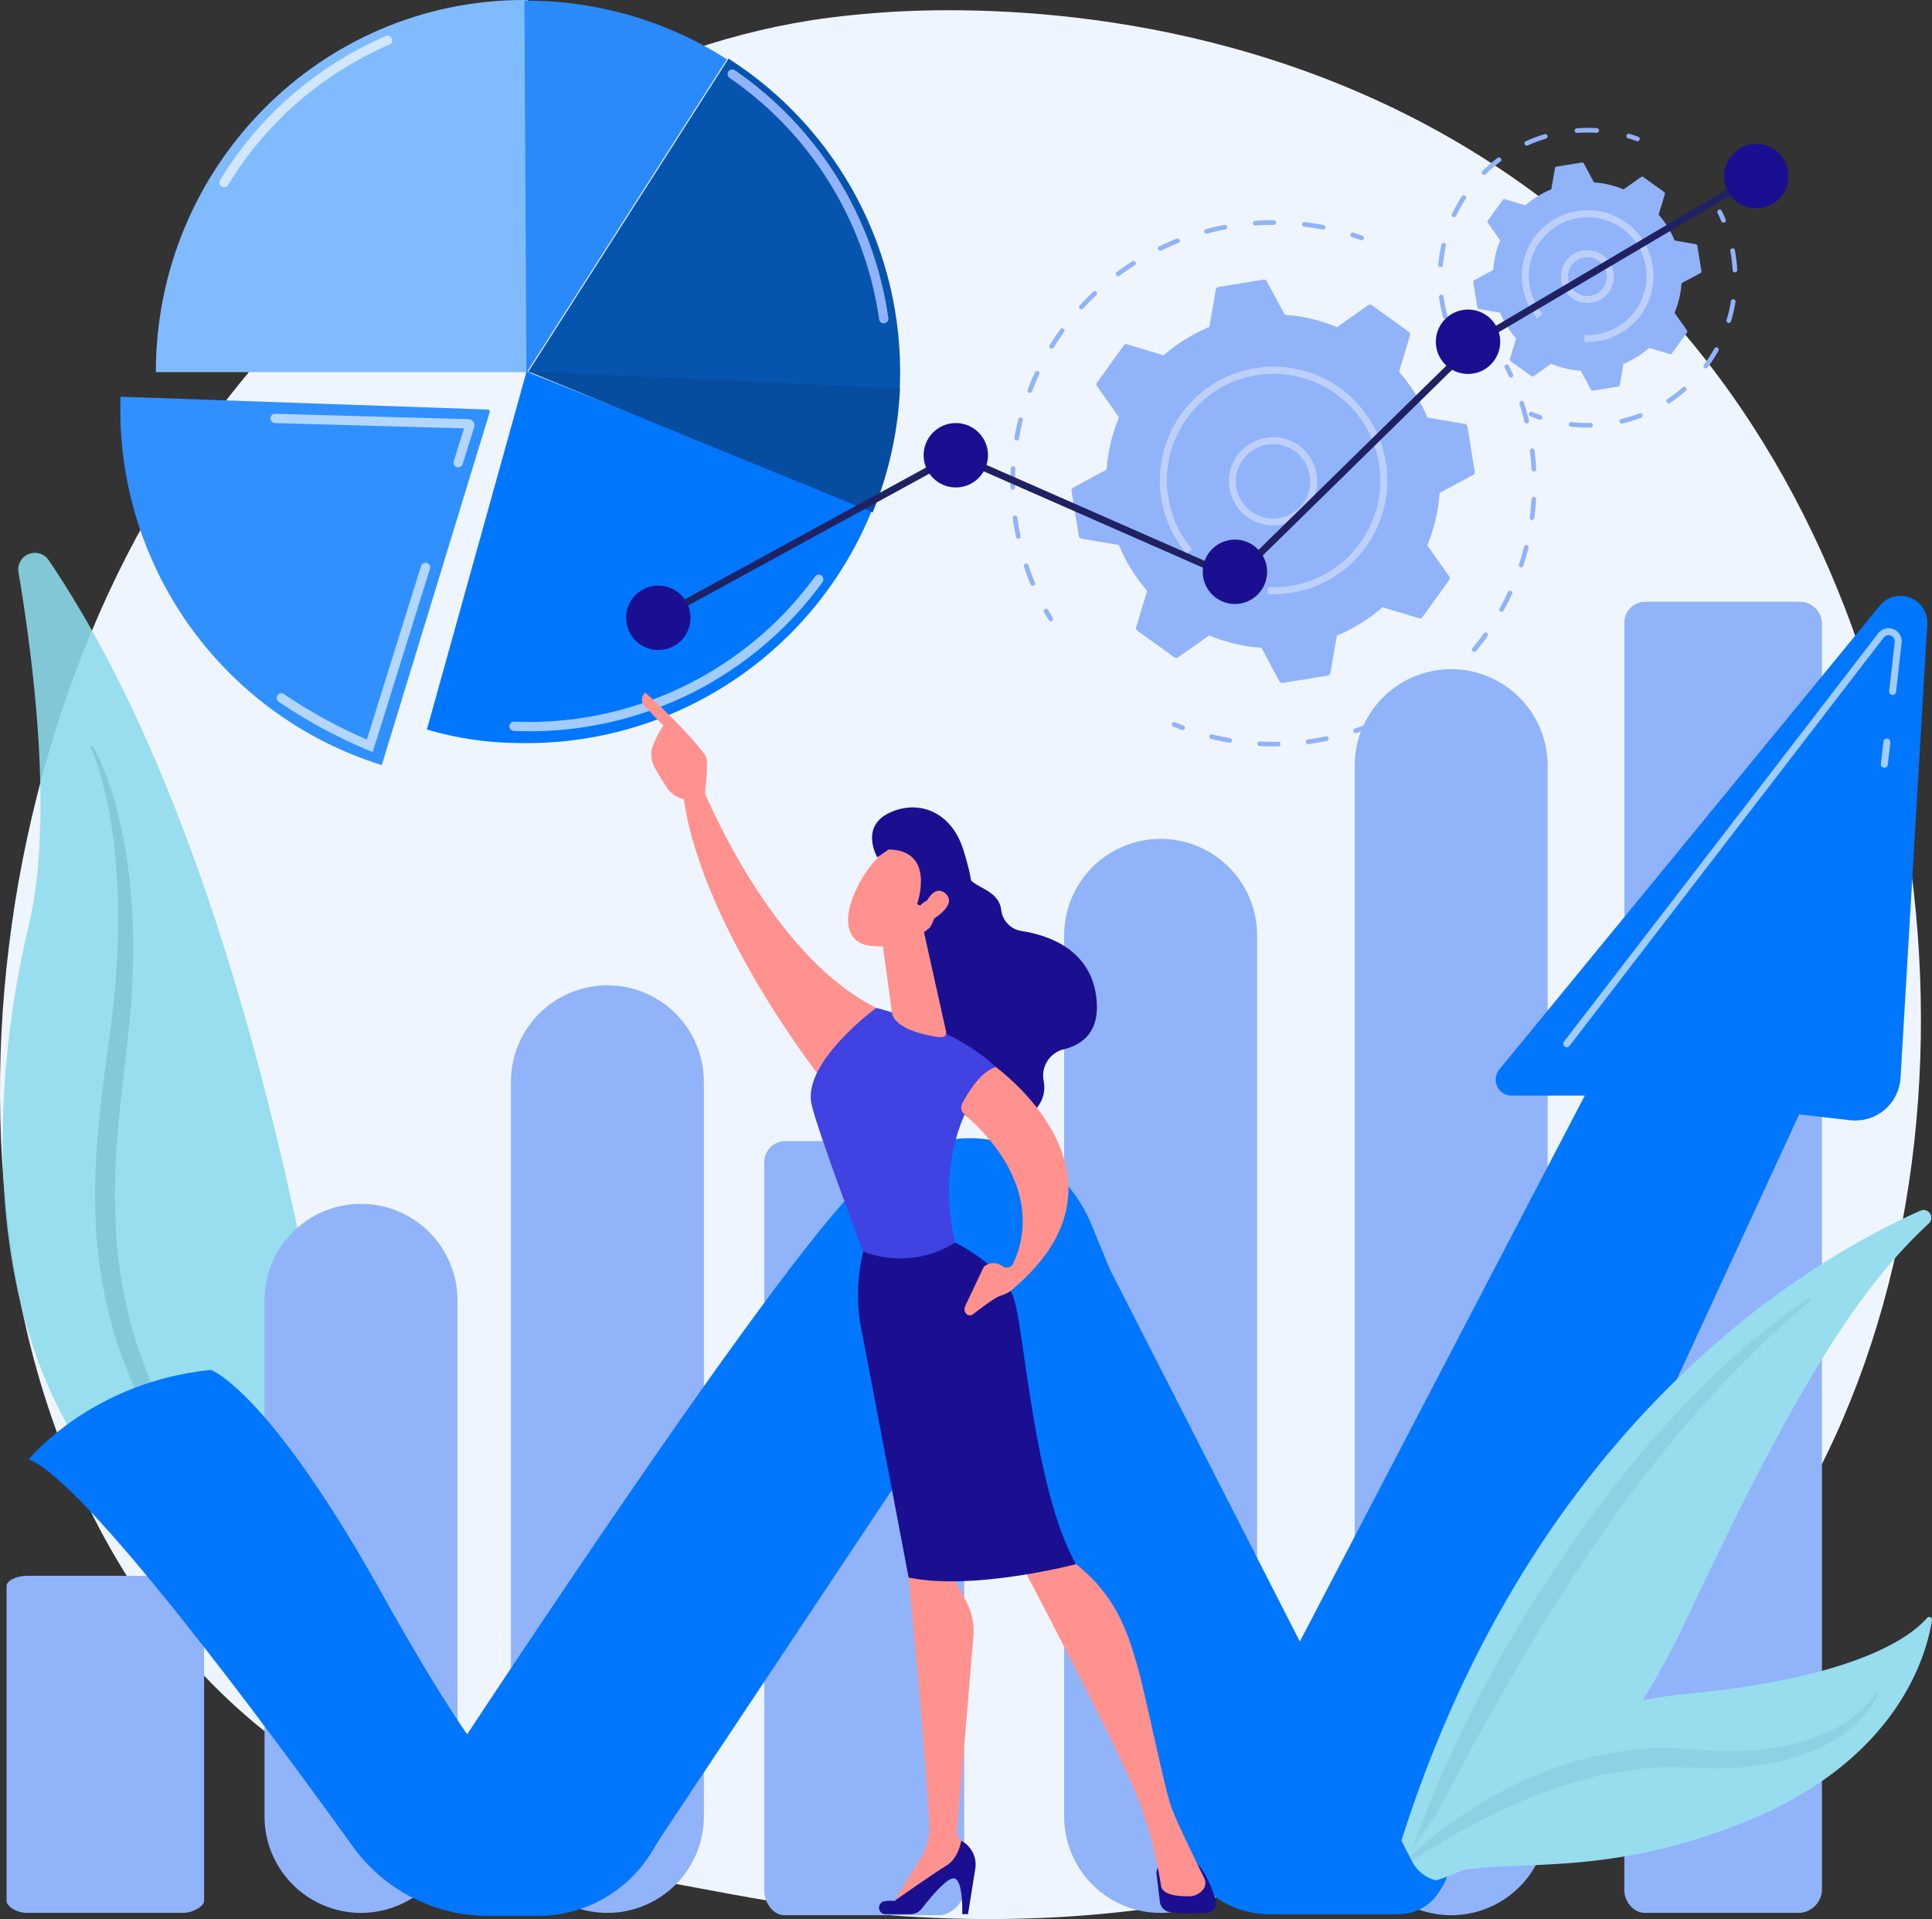 <svg id="Group_843" data-name="Group 843" xmlns="http://www.w3.org/2000/svg" xmlns:xlink="http://www.w3.org/1999/xlink" width="366.367" height="363.885" viewBox="0 0 366.367 363.885">
  <rect x="0" y="0" width="366.367" height="363.885" fill="#333333" stroke="none"/>
  <defs>
    <linearGradient id="linear-gradient" x1="-0.757" y1="3.438" x2="-0.756" y2="3.438" gradientUnits="objectBoundingBox">
      <stop offset="0" stop-color="#0176ff"/>
      <stop offset="1" stop-color="#fe7062"/>
    </linearGradient>
    <clipPath id="clip-path">
      <rect id="Rectangle_525" data-name="Rectangle 525" width="366.367" height="363.885" fill="none"/>
    </clipPath>
    <clipPath id="clip-path-2">
      <path id="Path_522" data-name="Path 522" d="M161.514,15.587c-1.16.123-2.484.255-4.259.487C84.682,25.561,39.263,92.886,33.869,101.127c-45.488,69.5-48.384,181.7,11.146,235.478,26.2,23.669,56.69,28.412,92.812,35.135,22.389,4.167,94.8,16.359,158.154-25.941a139.278,139.278,0,0,0,24.461-19.856c56.351-58.084,56.211-164.071,11.9-232.5a169.223,169.223,0,0,0-33.306-37.79c-42.4-35.523-91.969-40.99-118.994-40.989a175.123,175.123,0,0,0-18.53.925" transform="translate(0 -14.662)" fill="none"/>
    </clipPath>
    <linearGradient id="linear-gradient-2" x1="0.165" y1="0.824" x2="0.165" y2="0.824" gradientUnits="objectBoundingBox">
      <stop offset="0" stop-color="#f5fbff"/>
      <stop offset="1" stop-color="#e9effd"/>
    </linearGradient>
    <clipPath id="clip-path-4">
      <rect id="Rectangle_478" data-name="Rectangle 478" width="68.125" height="204.645" fill="#8ddbec"/>
    </clipPath>
    <clipPath id="clip-path-5">
      <rect id="Rectangle_477" data-name="Rectangle 477" width="46.424" height="164.624" fill="#8ddbec"/>
    </clipPath>
    <clipPath id="clip-path-6">
      <path id="Path_543" data-name="Path 543" d="M292.971,0c-38.553,0-69.807,31.6-69.807,70.572h70.571V0C293.481,0,293.226,0,292.971,0Z" transform="translate(-223.164)" fill="none"/>
    </clipPath>
    <clipPath id="clip-path-8">
      <path id="Path_545" data-name="Path 545" d="M756.061,143.37l70.5,3.164c.02-.442.037-.885.048-1.33A70.532,70.532,0,0,0,794.09,83.91Z" transform="translate(-756.061 -83.91)" fill="none"/>
    </clipPath>
    <clipPath id="clip-path-9">
      <path id="Path_546" data-name="Path 546" d="M221.838,637.907l20.469-66.938a.375.375,0,0,0-.345-.484l-69.667-2.424a70.6,70.6,0,0,0,49.544,69.847" transform="translate(-172.25 -568.06)" fill="none"/>
    </clipPath>
    <clipPath id="clip-path-10">
      <path id="Path_547" data-name="Path 547" d="M611.286,599.936a62.552,62.552,0,0,0,17.553,2.557,70.594,70.594,0,0,0,66.925-44.361l-65.581-26.071Z" transform="translate(-611.286 -532.061)" fill="url(#linear-gradient)"/>
    </clipPath>
    <linearGradient id="linear-gradient-3" x1="-0.757" y1="3.438" x2="-0.756" y2="3.438" gradientUnits="objectBoundingBox">
      <stop offset="0" stop-color="#0176ff"/>
      <stop offset="1" stop-color="#0176ff"/>
    </linearGradient>
    <clipPath id="clip-path-12">
      <rect id="Rectangle_485" data-name="Rectangle 485" width="59.54" height="29.682" fill="none"/>
    </clipPath>
    <clipPath id="clip-path-13">
      <rect id="Rectangle_486" data-name="Rectangle 486" width="32.76" height="28.707" fill="none"/>
    </clipPath>
    <clipPath id="clip-path-14">
      <rect id="Rectangle_487" data-name="Rectangle 487" width="29.087" height="35.869" fill="none"/>
    </clipPath>
    <clipPath id="clip-path-15">
      <rect id="Rectangle_488" data-name="Rectangle 488" width="38.688" height="10.151" fill="none"/>
    </clipPath>
    <clipPath id="clip-path-16">
      <path id="Path_557" data-name="Path 557" d="M1095.17,279.313l-45.4,44.528-52.815-23.216-56.7,30.982.634,1.161,56.132-30.67,52.63,23.134.41.18,45.919-45.041L1149.13,249l-.672-1.139Z" transform="translate(-940.257 -247.864)" fill="none"/>
    </clipPath>
    <linearGradient id="linear-gradient-4" x1="-0.597" y1="1.896" x2="-0.597" y2="1.896" gradientUnits="objectBoundingBox">
      <stop offset="0" stop-color="#2b3582"/>
      <stop offset="1" stop-color="#150e42"/>
    </linearGradient>
    <clipPath id="clip-path-17">
      <path id="Path_558" data-name="Path 558" d="M896.534,844.593a6.107,6.107,0,1,0,6.107-6.107,6.107,6.107,0,0,0-6.107,6.107" transform="translate(-896.534 -838.486)" fill="none"/>
    </clipPath>
    <linearGradient id="linear-gradient-5" x1="-6.728" y1="14.785" x2="-6.72" y2="14.785" gradientUnits="objectBoundingBox">
      <stop offset="0" stop-color="#09005d"/>
      <stop offset="1" stop-color="#1a0f91"/>
    </linearGradient>
    <clipPath id="clip-path-18">
      <path id="Path_559" data-name="Path 559" d="M1322.55,611.821a6.107,6.107,0,1,0,6.107-6.107,6.107,6.107,0,0,0-6.107,6.107" transform="translate(-1322.55 -605.714)" fill="none"/>
    </clipPath>
    <linearGradient id="linear-gradient-6" x1="-9.994" y1="16.57" x2="-9.986" y2="16.57" xlink:href="#linear-gradient-5"/>
    <clipPath id="clip-path-19">
      <path id="Path_560" data-name="Path 560" d="M1722.215,778.714a6.107,6.107,0,1,0,6.107-6.107,6.107,6.107,0,0,0-6.107,6.107" transform="translate(-1722.215 -772.607)" fill="none"/>
    </clipPath>
    <linearGradient id="linear-gradient-7" x1="-13.058" y1="15.29" x2="-13.05" y2="15.29" xlink:href="#linear-gradient-5"/>
    <clipPath id="clip-path-20">
      <path id="Path_561" data-name="Path 561" d="M2056,449.32a6.107,6.107,0,1,0,6.107-6.107A6.107,6.107,0,0,0,2056,449.32" transform="translate(-2056 -443.213)" fill="none"/>
    </clipPath>
    <linearGradient id="linear-gradient-8" x1="-15.617" y1="17.816" x2="-15.61" y2="17.816" xlink:href="#linear-gradient-5"/>
    <clipPath id="clip-path-21">
      <path id="Path_562" data-name="Path 562" d="M2468.841,212.156a6.107,6.107,0,1,0,6.107-6.107,6.107,6.107,0,0,0-6.107,6.107" transform="translate(-2468.841 -206.049)" fill="none"/>
    </clipPath>
    <linearGradient id="linear-gradient-9" x1="-18.783" y1="19.634" x2="-18.775" y2="19.634" xlink:href="#linear-gradient-5"/>
    <clipPath id="clip-path-22">
      <path id="Path_563" data-name="Path 563" d="M1881.785,855.058l-72.146,87.932a3.029,3.029,0,0,0,2.342,4.95h13.869l-67.692,129.684,8.195,25.536h23.278a10.694,10.694,0,0,0,9.709-6.211L1866.5,951.5l9.669,1.107a8.592,8.592,0,0,0,9.554-8.03l5.071-85.987a5.078,5.078,0,0,0-5.132-5.4,4.952,4.952,0,0,0-3.881,1.874" transform="translate(-1758.157 -853.184)" fill="#0176ff"/>
    </clipPath>
    <clipPath id="clip-path-24">
      <rect id="Rectangle_501" data-name="Rectangle 501" width="64.176" height="79.455" fill="none"/>
    </clipPath>
    <clipPath id="clip-path-25">
      <rect id="Rectangle_502" data-name="Rectangle 502" width="76.522" height="107.762" fill="#81c8d9"/>
    </clipPath>
    <clipPath id="clip-path-26">
      <rect id="Rectangle_503" data-name="Rectangle 503" width="90.109" height="32.883" fill="#81c8d9"/>
    </clipPath>
    <clipPath id="clip-path-27">
      <path id="Path_569" data-name="Path 569" d="M1335.542,1741.131l47.789,106.158a17.526,17.526,0,0,0,15.981,10.331h24.637a9,9,0,0,0,7.866-4.632l.876-1.58a7.044,7.044,0,0,1-6.274-3.842l-63.674-124.759Z" transform="translate(-1335.542 -1722.808)" fill="#0176ff"/>
    </clipPath>
    <clipPath id="clip-path-28">
      <path id="Path_570" data-name="Path 570" d="M700.27,1637.651c-16.836,15.151-82.157,115.309-82.157,115.309l8.046,23.179h9.887a30.353,30.353,0,0,0,25.268-13.535l70.264-105.566a10.451,10.451,0,0,1,15.177-2.411l-3.478-8.427a27.587,27.587,0,0,0-9.709-12.234,22.987,22.987,0,0,0-13.307-4.271c-11.161,0-19.991,7.957-19.991,7.957" transform="translate(-618.113 -1629.693)" fill="#0176ff"/>
    </clipPath>
    <clipPath id="clip-path-29">
      <path id="Path_571" data-name="Path 571" d="M41.043,1978.471c10.311,3.622,44.652,50,61.437,73.333a31.781,31.781,0,0,0,25.8,13.222h9.29a25.332,25.332,0,0,0,21.7-12.263l1.391-2.309c-16.8,9.625-31.113-8-52.678-46.64S75.6,1961.482,75.6,1961.482c-22.792,2.287-34.553,16.989-34.553,16.989" transform="translate(-41.043 -1961.482)" fill="#0176ff"/>
    </clipPath>
    <clipPath id="clip-path-31">
      <rect id="Rectangle_508" data-name="Rectangle 508" width="1.797" height="5.521" fill="none"/>
    </clipPath>
    <clipPath id="clip-path-32">
      <path id="Path_573" data-name="Path 573" d="M1293.2,1227.853l2.037,30.9s9.943,17.7,19.9,12.446c4.443-2.344,5.209-5.309,4.7-7.874a5.108,5.108,0,0,1,3.873-5.9c3.606-.885,7.042-3.44,6.084-10.18-1.254-8.83-9.092-11.471-14.177-12.25a4.556,4.556,0,0,1-3.813-4c-.492-3.971-5.472-4.231-6.136-6.25-.828-2.516-5.331-4.707-5.331-4.707Z" transform="translate(-1293.201 -1220.038)" fill="none"/>
    </clipPath>
    <linearGradient id="linear-gradient-10" x1="-2.907" y1="3.126" x2="-2.905" y2="3.126" xlink:href="#linear-gradient-5"/>
    <clipPath id="clip-path-33">
      <path id="Path_574" data-name="Path 574" d="M977.2,1101.083c2.377,24.452,25.7,54.3,25.7,54.3,3.792-.719,11.057-12.573,11.057-12.573-21.829-10.915-34.64-45.84-34.64-45.84Z" transform="translate(-977.199 -1096.968)" fill="none"/>
    </clipPath>
    <linearGradient id="linear-gradient-11" x1="-2.086" y1="3.275" x2="-2.084" y2="3.275" gradientUnits="objectBoundingBox">
      <stop offset="0" stop-color="#febbba"/>
      <stop offset="1" stop-color="#ff928e"/>
    </linearGradient>
    <clipPath id="clip-path-34">
      <path id="Path_575" data-name="Path 575" d="M1657.789,2668.008a1.81,1.81,0,0,0-1.8,2.028l.644,5.3a2.188,2.188,0,0,0,1.919,1.914,33.853,33.853,0,0,0,7.089.111,1.874,1.874,0,0,0,1.573-2.43c-.65-2.045-1.839-5.114-3.553-6.92Z" transform="translate(-1655.979 -2668.008)" fill="none"/>
    </clipPath>
    <linearGradient id="linear-gradient-12" x1="-18.713" y1="1.096" x2="-18.702" y2="1.096" xlink:href="#linear-gradient-5"/>
    <clipPath id="clip-path-35">
      <path id="Path_576" data-name="Path 576" d="M1278.673,2220.649s3.321,33.638,3.912,47.094a10.542,10.542,0,0,1-1.56,5.992l-5.775,9.378,14.676-8.66.292-1.791-2.4-3.3,3.147-37.684a11.564,11.564,0,0,0-1.316-6.4l-3.036-5.7-6.946-4.762Z" transform="translate(-1275.25 -2214.815)" fill="none"/>
    </clipPath>
    <linearGradient id="linear-gradient-13" x1="-2.048" y1="2.182" x2="-2.046" y2="2.182" xlink:href="#linear-gradient-11"/>
    <clipPath id="clip-path-36">
      <path id="Path_577" data-name="Path 577" d="M1271.333,2640.4c-2.414,1.456-9.821,6.67-9.821,6.67a6.694,6.694,0,0,0-1.9.051,1.239,1.239,0,0,0,.23,2.455h4.683a2.819,2.819,0,0,0,2.238-1.1c1.46-1.9,4.485-5.6,5.932-5.695,1.947-.13,1.7,6.792,1.7,6.792h1.092l1.382-8.6a5.092,5.092,0,0,0-2.672-5.323s-.445,3.292-2.859,4.748" transform="translate(-1258.6 -2635.651)" fill="none"/>
    </clipPath>
    <linearGradient id="linear-gradient-14" x1="-8.711" y1="1.066" x2="-8.704" y2="1.066" xlink:href="#linear-gradient-5"/>
    <clipPath id="clip-path-37">
      <path id="Path_578" data-name="Path 578" d="M1460.376,2219.854s19.455,36.9,22.548,45.33a80.946,80.946,0,0,1,4.217,16.121c.065,1.04,1.359,2.038,4.925,2.038a3.421,3.421,0,0,0,3.183-1.452,2.078,2.078,0,0,0,.079-2.013c-1.125-2.278-4.7-9.556-6.02-12.857-1.579-3.941-4.976-21.8-6.839-28.014s-3.969-12.947-12.082-19.153c0,0-2.475-2.424-5.441-2.424a5.773,5.773,0,0,0-4.569,2.424" transform="translate(-1460.376 -2217.43)" fill="none"/>
    </clipPath>
    <linearGradient id="linear-gradient-15" x1="-2.573" y1="1.415" x2="-2.571" y2="1.415" xlink:href="#linear-gradient-11"/>
    <clipPath id="clip-path-38">
      <path id="Path_579" data-name="Path 579" d="M1161.02,1461.289c.97,4.678,9.8,28.018,9.8,28.018a19.408,19.408,0,0,0,17.432-1.7c-5.019-21.266,7.7-33.293,7.7-33.293-8.022-7.7-22.638-11.2-22.638-11.2s-13.947,10.2-12.292,18.177" transform="translate(-1160.883 -1443.112)" fill="none"/>
    </clipPath>
    <linearGradient id="linear-gradient-16" x1="-3.585" y1="3.252" x2="-3.582" y2="3.252" gradientUnits="objectBoundingBox">
      <stop offset="0" stop-color="#4f52ff"/>
      <stop offset="1" stop-color="#4042e2"/>
    </linearGradient>
    <clipPath id="clip-path-39">
      <path id="Path_580" data-name="Path 580" d="M1229.306,1780.816a34.961,34.961,0,0,0-.568,13.509c1.264,6.507,9.2,48.326,9.2,48.326,12.5,2.532,31.722-2.548,31.722-2.548-7.961-14.135-9.75-44.3-11.792-50.457s-11.127-10.528-11.127-10.528a19.408,19.408,0,0,1-17.432,1.7" transform="translate(-1228.293 -1779.118)" fill="none"/>
    </clipPath>
    <linearGradient id="linear-gradient-17" x1="-1.964" y1="2.177" x2="-1.962" y2="2.177" xlink:href="#linear-gradient-5"/>
    <clipPath id="clip-path-40">
      <path id="Path_581" data-name="Path 581" d="M1268.778,1324l-3.383,1.5a2.284,2.284,0,0,0-1.337,2.4l1.753,12.708a1.978,1.978,0,0,0,.209.691c1.152,2.08,4.6,3.118,7.269,3.621,1.632.308,3.1.572,2.713-1.042l-4.08-18.327a2.281,2.281,0,0,0-3.145-1.551" transform="translate(-1264.037 -1323.8)" fill="none"/>
    </clipPath>
    <linearGradient id="linear-gradient-18" x1="-6.986" y1="12.119" x2="-6.98" y2="12.119" xlink:href="#linear-gradient-11"/>
    <clipPath id="clip-path-41">
      <path id="Path_582" data-name="Path 582" d="M1376.54,1534.663a1.607,1.607,0,0,0,.356,1.954c14.838,12.995,11.213,24.5,9.293,28.405a1.342,1.342,0,0,1-2.034.461,2.719,2.719,0,0,0-3.532.153l-3.526,7.455a1.321,1.321,0,0,0,.074,1.266.966.966,0,0,0,1.414.254c1.411-1.1,4.193-3.2,5.133-3.484a6.417,6.417,0,0,0,2.81-1.628c24.836-21.409-3.642-41.784-3.642-41.784-2.92.968-5.3,4.945-6.347,6.948" transform="translate(-1376.355 -1527.715)" fill="none"/>
    </clipPath>
    <linearGradient id="linear-gradient-19" x1="-3.099" y1="3.405" x2="-3.096" y2="3.405" xlink:href="#linear-gradient-11"/>
    <clipPath id="clip-path-42">
      <path id="Path_583" data-name="Path 583" d="M1224.018,1203.335s-4.833,2.041-8.118,9.023-.832,10.207,2.25,10.65,7.691.375,12.567-4.135c4.479-4.144.378-15.826-5.189-15.826a4.176,4.176,0,0,0-1.51.289" transform="translate(-1214.338 -1203.046)" fill="none"/>
    </clipPath>
    <linearGradient id="linear-gradient-20" x1="-5.406" y1="7.048" x2="-5.401" y2="7.048" xlink:href="#linear-gradient-11"/>
    <clipPath id="clip-path-43">
      <path id="Path_584" data-name="Path 584" d="M1251.872,1157.153c-5.455,2.7-2.131,8.368-2.131,8.368l2.131-1.49c9.058.121,5.412,10.337,5.412,10.337l.567.293s1.974-2.123,2.831-.364-1.247,5.048-1.247,5.048,1.592,3.987,5.453.471,3.465-8.435,1.144-15.784c-1.689-5.346-5.528-7.985-9.6-7.985a10.278,10.278,0,0,0-4.565,1.107" transform="translate(-1248.739 -1156.046)" fill="none"/>
    </clipPath>
    <linearGradient id="linear-gradient-21" x1="-5.147" y1="6.365" x2="-5.143" y2="6.365" xlink:href="#linear-gradient-5"/>
    <clipPath id="clip-path-44">
      <path id="Path_585" data-name="Path 585" d="M1320.939,1279.015l.559,2.59c1.745-.9,6.2-3.661,3.744-5.757a1.8,1.8,0,0,0-1.168-.493c-1.852,0-3.134,3.66-3.134,3.66" transform="translate(-1320.939 -1275.355)" fill="none"/>
    </clipPath>
    <linearGradient id="linear-gradient-22" x1="-19.853" y1="21.922" x2="-19.838" y2="21.922" xlink:href="#linear-gradient-11"/>
    <clipPath id="clip-path-45">
      <path id="Path_586" data-name="Path 586" d="M919.637,994.079l3.646,3.8a17.655,17.655,0,0,0-2.129,4.208,5.109,5.109,0,0,0,.509,3.76c.64,1.153,1.513,2.652,2.339,3.825a5.045,5.045,0,0,0,3.79,2.237c-.2.621,2.068,1.568,3.4-.974.047-1.218.787-6.436.059-7.428-3.876-5.285-11.391-11.909-11.391-11.909a1.788,1.788,0,0,0-.224,2.484" transform="translate(-919.232 -991.594)" fill="none"/>
    </clipPath>
    <linearGradient id="linear-gradient-23" x1="-5.567" y1="9.22" x2="-5.561" y2="9.22" xlink:href="#linear-gradient-11"/>
    <clipPath id="clip-path-46">
      <path id="Path_587" data-name="Path 587" d="M954.666,1054.682a1.548,1.548,0,0,0-.871.946,2.125,2.125,0,0,0,.4,1.672c.579.943,1.417,5.12,1.691,6.65l.668-.12c-.041-.229-1.016-5.641-1.781-6.886a1.555,1.555,0,0,1-.328-1.133.764.764,0,0,1,.335-.413l3.071,2.6,1.012,2.721.637-.237-1.074-2.887-3.562-3.02Z" transform="translate(-953.746 -1054.579)" fill="none"/>
    </clipPath>
    <linearGradient id="linear-gradient-24" x1="-21.609" y1="23.926" x2="-21.586" y2="23.926" xlink:href="#linear-gradient-11"/>
  </defs>
  <g id="Group_842" data-name="Group 842" clip-path="url(#clip-path)">
    <g id="Group_743" data-name="Group 743" transform="translate(0 1.942)">
      <g id="Group_742" data-name="Group 742" clip-path="url(#clip-path-2)">
        <rect id="Rectangle_476" data-name="Rectangle 476" width="540.887" height="540.098" transform="matrix(0.729, -0.685, 0.685, 0.729, -200.868, 175.059)" fill="url(#linear-gradient-2)"/>
      </g>
    </g>
    <g id="Group_751" data-name="Group 751">
      <g id="Group_750" data-name="Group 750" clip-path="url(#clip-path)">
        <path id="Path_523" data-name="Path 523" d="M1495.973,873.945a.441.441,0,0,1-.377-.211c-.3-.5-.606-1.014-.9-1.534a.441.441,0,1,1,.769-.432c.287.511.584,1.018.882,1.507a.44.44,0,0,1-.147.606.435.435,0,0,1-.229.065" transform="translate(-1296.706 -756.124)" fill="#91b3fa"/>
        <path id="Path_524" data-name="Path 524" d="M1451.089,384.659a.442.442,0,0,1-.407-.272c-.457-1.1-.88-2.235-1.259-3.373a.441.441,0,0,1,.837-.278c.372,1.118.788,2.232,1.236,3.314a.441.441,0,0,1-.407.61m-2.753-8.942a.44.44,0,0,1-.431-.351c-.041-.2-.081-.393-.119-.589-.191-.981-.355-1.977-.488-2.96a.441.441,0,0,1,.874-.117c.13.966.291,1.945.479,2.909q.056.289.116.578a.442.442,0,0,1-.432.531m-1.036-9.3a.441.441,0,0,1-.441-.434q-.006-.409-.007-.817c0-.928.026-1.864.078-2.783a.441.441,0,0,1,.88.05c-.051.9-.077,1.821-.077,2.732,0,.267,0,.536.007.8a.441.441,0,0,1-.434.448Zm.738-9.329a.431.431,0,0,1-.077-.007.44.44,0,0,1-.357-.51c.208-1.18.461-2.365.754-3.522a.441.441,0,0,1,.855.216c-.287,1.136-.536,2.3-.74,3.459a.44.44,0,0,1-.433.364m2.493-9.02a.435.435,0,0,1-.157-.029.441.441,0,0,1-.255-.569c.427-1.118.9-2.233,1.405-3.315a.441.441,0,1,1,.8.373c-.5,1.063-.961,2.159-1.38,3.257a.441.441,0,0,1-.412.284m4.146-8.387a.441.441,0,0,1-.374-.672c.629-1.018,1.3-2.025,2-2.993a.441.441,0,1,1,.715.516c-.686.951-1.348,1.94-1.966,2.94a.44.44,0,0,1-.375.209m5.644-7.459a.441.441,0,0,1-.325-.739c.806-.879,1.656-1.742,2.526-2.563a.441.441,0,1,1,.605.64c-.854.807-1.689,1.655-2.481,2.519a.441.441,0,0,1-.325.143m6.942-6.265a.441.441,0,0,1-.263-.795c.961-.714,1.958-1.4,2.963-2.04a.441.441,0,0,1,.474.744c-.988.628-1.967,1.3-2.911,2a.44.44,0,0,1-.262.087m8-4.841a.441.441,0,0,1-.192-.838c1.074-.516,2.183-1,3.3-1.442a.441.441,0,1,1,.324.82c-1.095.433-2.185.91-3.239,1.417a.439.439,0,0,1-.191.043m8.774-3.238a.441.441,0,0,1-.112-.867c1.07-.283,2.165-.535,3.256-.748l.257-.049a.441.441,0,0,1,.159.867l-.248.047c-1.072.209-2.148.456-3.2.735a.444.444,0,0,1-.113.015m22.109-.767a.439.439,0,0,1-.084-.008c-1.154-.224-2.33-.408-3.494-.547a.441.441,0,1,1,.1-.875c1.185.142,2.382.329,3.558.557a.441.441,0,0,1-.083.873m-12.88-.773a.441.441,0,0,1-.031-.88c1.177-.084,2.368-.127,3.539-.127a.458.458,0,0,1,.479.441.433.433,0,0,1-.438.441c-1.192,0-2.361.042-3.517.124h-.032" transform="translate(-1255.247 -273.573)" fill="#91b3fa"/>
        <path id="Path_525" data-name="Path 525" d="M1935.986,334.5a.435.435,0,0,1-.149-.026c-.547-.2-1.1-.386-1.653-.563a.441.441,0,1,1,.27-.839c.559.179,1.126.372,1.683.573a.441.441,0,0,1-.149.855" transform="translate(-1677.774 -288.941)" fill="#91b3fa"/>
        <path id="Path_526" data-name="Path 526" d="M2155.581,524.517a.44.44,0,0,1-.4-.258c-.245-.539-.5-1.069-.751-1.577a.441.441,0,1,1,.789-.393c.259.517.516,1.058.764,1.606a.441.441,0,0,1-.219.584.434.434,0,0,1-.182.04" transform="translate(-1869.077 -452.91)" fill="#91b3fa"/>
        <path id="Path_527" data-name="Path 527" d="M1743.852,639.735c-.89-.01-1.773-.022-2.647-.068a.441.441,0,0,1-.417-.464.431.431,0,0,1,.464-.417c.859.046,1.726.076,2.6.067q.44,0,.878-.009h.006a.441.441,0,0,1,.011.882q-.448.008-.9.009m6.574-.448a.441.441,0,0,1-.058-.878c.948-.127,1.913-.287,2.868-.473q.281-.055.563-.113a.441.441,0,0,1,.179.863l-.573.115c-.972.19-1.955.352-2.92.482a.472.472,0,0,1-.059,0m-14.867-.248a.432.432,0,0,1-.075-.006c-1.159-.2-2.326-.439-3.469-.719a.441.441,0,0,1,.21-.857c1.123.275,2.269.513,3.407.707a.441.441,0,0,1-.073.875m23.838-1.817a.441.441,0,0,1-.138-.859c1.1-.364,2.2-.77,3.263-1.207a.441.441,0,1,1,.335.815c-1.083.446-2.2.859-3.321,1.229a.434.434,0,0,1-.138.022m8.433-3.687a.441.441,0,0,1-.214-.826c1.012-.561,2.014-1.165,2.979-1.794a.441.441,0,1,1,.481.739c-.982.64-2,1.254-3.032,1.826a.437.437,0,0,1-.214.055m7.592-5.194a.441.441,0,0,1-.283-.78c.888-.738,1.761-1.518,2.595-2.317a.441.441,0,1,1,.61.636c-.848.814-1.737,1.608-2.641,2.359a.44.44,0,0,1-.281.1m6.5-6.516a.441.441,0,0,1-.339-.722c.736-.889,1.45-1.817,2.122-2.758a.441.441,0,1,1,.717.513c-.684.957-1.411,1.9-2.16,2.807a.441.441,0,0,1-.34.16m5.186-7.605a.441.441,0,0,1-.385-.654c.56-1.011,1.091-2.055,1.578-3.1a.441.441,0,0,1,.8.372c-.5,1.066-1.036,2.128-1.607,3.157a.441.441,0,0,1-.386.227m3.7-8.433a.45.45,0,0,1-.139-.022.441.441,0,0,1-.28-.557c.364-1.1.693-2.225.976-3.342a.441.441,0,0,1,.855.217c-.289,1.137-.623,2.281-.994,3.4a.44.44,0,0,1-.418.3m2.066-8.975a.431.431,0,0,1-.059,0,.44.44,0,0,1-.379-.5c.152-1.145.265-2.311.335-3.463a.441.441,0,1,1,.88.053c-.071,1.173-.186,2.36-.341,3.526a.441.441,0,0,1-.436.383m.352-9.2a.441.441,0,0,1-.44-.416c-.064-1.154-.17-2.321-.315-3.466a.441.441,0,0,1,.875-.111c.148,1.166.256,2.353.321,3.528a.44.44,0,0,1-.415.464h-.025m-1.356-9.107a.441.441,0,0,1-.428-.336c-.276-1.127-.594-2.255-.945-3.349a.441.441,0,1,1,.839-.27c.357,1.115.681,2.262.962,3.41a.441.441,0,0,1-.429.545" transform="translate(-1502.353 -498.199)" fill="#91b3fa"/>
        <path id="Path_528" data-name="Path 528" d="M1679.945,1035.382a.438.438,0,0,1-.154-.028c-.572-.213-1.128-.432-1.655-.65a.441.441,0,0,1,.338-.814c.517.214,1.064.429,1.625.639a.441.441,0,0,1-.154.854" transform="translate(-1455.665 -896.942)" fill="#91b3fa"/>
        <path id="Path_529" data-name="Path 529" d="M1553.774,471.975a.594.594,0,0,0,.689,0l5.9-4.162a31.458,31.458,0,0,0,9.919,2.345l3.416,6.358a.593.593,0,0,0,.618.3l8.551-1.388a.594.594,0,0,0,.49-.485l1.229-7.112a31.458,31.458,0,0,0,8.668-5.362l6.915,2.082a.594.594,0,0,0,.653-.221l5.065-7.028a.594.594,0,0,0,0-.689l-4.162-5.9a31.461,31.461,0,0,0,2.345-9.919l6.358-3.416a.593.593,0,0,0,.3-.618l-1.388-8.551a.593.593,0,0,0-.485-.49l-7.112-1.229a31.455,31.455,0,0,0-5.362-8.668l2.082-6.915a.593.593,0,0,0-.221-.652l-7.028-5.065a.594.594,0,0,0-.689,0l-5.9,4.163a31.448,31.448,0,0,0-9.919-2.345l-3.415-6.358a.594.594,0,0,0-.618-.3l-8.551,1.388a.593.593,0,0,0-.49.485l-1.229,7.112a31.459,31.459,0,0,0-8.668,5.362l-6.915-2.082a.593.593,0,0,0-.652.221l-5.065,7.028a.594.594,0,0,0,0,.689l4.162,5.9a31.455,31.455,0,0,0-2.345,9.919l-6.358,3.416a.593.593,0,0,0-.3.618l1.388,8.55a.593.593,0,0,0,.485.49l7.112,1.229a31.458,31.458,0,0,0,5.362,8.668l-2.082,6.915a.593.593,0,0,0,.221.652Z" transform="translate(-1331.072 -347.324)" fill="#91b3fa"/>
        <path id="Path_530" data-name="Path 530" d="M1768.327,642.741a8.362,8.362,0,1,1,3.314-.69,8.346,8.346,0,0,1-3.314.69m3.052-1.3h0Zm-3.055-14.094a7.048,7.048,0,1,0,2.591.5,7.015,7.015,0,0,0-2.591-.5" transform="translate(-1526.9 -543.121)" fill="#bdd0fb"/>
        <path id="Path_531" data-name="Path 531" d="M1682.453,568.231c-.139,0-.277,0-.415,0l-.285-.007-.248-.009-.124-.006h-.026l.068-1.321a20.376,20.376,0,0,0,4.3-.238q.367-.059.729-.132A20.233,20.233,0,1,0,1667,559.706l-1.011.853a21.568,21.568,0,1,1,19.949,7.389,21.805,21.805,0,0,1-3.486.281" transform="translate(-1440.964 -455.56)" fill="#bdd0fb"/>
        <path id="Path_532" data-name="Path 532" d="M2084.321,495.12a.44.44,0,0,1-.377-.211c-.308-.5-.6-1.028-.883-1.557a.441.441,0,0,1,.78-.41c.27.512.557,1.02.855,1.508a.44.44,0,0,1-.147.606.435.435,0,0,1-.229.065" transform="translate(-1807.158 -427.456)" fill="#91b3fa"/>
        <path id="Path_533" data-name="Path 533" d="M2060.843,219.312a.44.44,0,0,1-.425-.326c-.18-.665-.338-1.344-.469-2.018-.11-.565-.205-1.145-.283-1.724a.441.441,0,1,1,.874-.117c.075.562.168,1.124.275,1.672.127.653.281,1.312.455,1.956a.441.441,0,0,1-.31.541.434.434,0,0,1-.116.015m-.881-9.783-.039,0a.44.44,0,0,1-.4-.477,28.215,28.215,0,0,1,.588-3.774.441.441,0,1,1,.86.195,27.3,27.3,0,0,0-.57,3.656.441.441,0,0,1-.438.4m2.564-9.482a.434.434,0,0,1-.187-.042.441.441,0,0,1-.211-.587,28.591,28.591,0,0,1,1.857-3.335.441.441,0,0,1,.74.48,27.71,27.71,0,0,0-1.8,3.232.441.441,0,0,1-.4.253m5.679-8.013a.441.441,0,0,1-.309-.755,28.474,28.474,0,0,1,2.89-2.492.441.441,0,0,1,.529.705,27.664,27.664,0,0,0-2.8,2.414.438.438,0,0,1-.31.127m8.1-5.556a.441.441,0,0,1-.182-.842,28.443,28.443,0,0,1,3.577-1.332.441.441,0,0,1,.251.845,27.78,27.78,0,0,0-3.466,1.291.436.436,0,0,1-.181.039m9.52-2.411a.441.441,0,0,1-.032-.88,28.3,28.3,0,0,1,3.817-.022.441.441,0,0,1-.054.88,27.762,27.762,0,0,0-3.7.021h-.033" transform="translate(-1786.779 -158.861)" fill="#91b3fa"/>
        <path id="Path_534" data-name="Path 534" d="M2330.857,192.861a.436.436,0,0,1-.149-.026c-.54-.195-1.095-.375-1.649-.536a.441.441,0,0,1,.246-.846c.572.166,1.145.353,1.7.554a.441.441,0,0,1-.149.855" transform="translate(-2020.345 -166.082)" fill="#91b3fa"/>
        <path id="Path_535" data-name="Path 535" d="M2460.2,302.533a.441.441,0,0,1-.406-.27c-.222-.527-.465-1.058-.724-1.577a.441.441,0,1,1,.79-.393c.267.536.517,1.083.747,1.628a.441.441,0,0,1-.406.612" transform="translate(-2133.372 -260.313)" fill="#91b3fa"/>
        <path id="Path_536" data-name="Path 536" d="M2249.811,389.558a28.277,28.277,0,0,1-3.159-.177.441.441,0,0,1,.1-.876,27.34,27.34,0,0,0,3.635.166h.009a.441.441,0,0,1,.009.882q-.3.006-.593.006m6.536-.771a.441.441,0,0,1-.1-.87,27.73,27.73,0,0,0,3.476-1.074.441.441,0,0,1,.315.823,28.588,28.588,0,0,1-3.586,1.109.446.446,0,0,1-.1.012m8.871-3.829a.441.441,0,0,1-.243-.809,27.548,27.548,0,0,0,2.9-2.2.441.441,0,1,1,.577.665,28.291,28.291,0,0,1-2.99,2.267.439.439,0,0,1-.242.073m7.026-6.627a.441.441,0,0,1-.353-.7,27.92,27.92,0,0,0,1.982-3.052.441.441,0,1,1,.769.431,28.82,28.82,0,0,1-2.045,3.149.44.44,0,0,1-.353.177m4.367-8.62a.441.441,0,0,1-.422-.569,27.561,27.561,0,0,0,.827-3.545.441.441,0,1,1,.87.143,28.416,28.416,0,0,1-.853,3.659.441.441,0,0,1-.422.313m1.166-9.594a.441.441,0,0,1-.44-.417,27.8,27.8,0,0,0-.434-3.614.441.441,0,0,1,.867-.162,28.92,28.92,0,0,1,.448,3.728.441.441,0,0,1-.417.464h-.024" transform="translate(-1948.789 -308.478)" fill="#91b3fa"/>
        <path id="Path_537" data-name="Path 537" d="M2191.516,591.117a.441.441,0,0,1-.143-.024c-.568-.194-1.131-.407-1.675-.632a.441.441,0,1,1,.337-.814c.527.218,1.073.424,1.623.612a.441.441,0,0,1-.143.858" transform="translate(-1899.481 -511.531)" fill="#91b3fa"/>
        <path id="Path_538" data-name="Path 538" d="M2120.668,273.174a.336.336,0,0,0,.39,0l3.339-2.355a17.8,17.8,0,0,0,5.612,1.327l1.932,3.6a.336.336,0,0,0,.35.173l4.837-.785a.335.335,0,0,0,.277-.274l.7-4.024a17.8,17.8,0,0,0,4.9-3.033l3.912,1.178a.336.336,0,0,0,.369-.125l2.865-3.976a.336.336,0,0,0,0-.39l-2.355-3.339a17.787,17.787,0,0,0,1.326-5.612l3.6-1.932a.335.335,0,0,0,.172-.349l-.785-4.838a.335.335,0,0,0-.274-.277l-4.023-.7a17.8,17.8,0,0,0-3.033-4.9l1.178-3.912a.336.336,0,0,0-.125-.369l-3.976-2.865a.336.336,0,0,0-.39,0l-3.339,2.355a17.8,17.8,0,0,0-5.612-1.327l-1.932-3.6a.336.336,0,0,0-.35-.172l-4.838.785a.335.335,0,0,0-.276.274l-.7,4.023a17.8,17.8,0,0,0-4.9,3.033l-3.912-1.178a.336.336,0,0,0-.369.125l-2.865,3.976a.336.336,0,0,0,0,.39l2.355,3.339a17.8,17.8,0,0,0-1.326,5.612l-3.6,1.932a.336.336,0,0,0-.172.349l.785,4.838a.335.335,0,0,0,.274.277l4.023.7a17.8,17.8,0,0,0,3.033,4.9l-1.178,3.912a.335.335,0,0,0,.125.369Z" transform="translate(-1830.247 -201.838)" fill="#91b3fa"/>
        <path id="Path_539" data-name="Path 539" d="M2240.177,368.2a5.013,5.013,0,1,1,1.983-.412,5.021,5.021,0,0,1-1.983.412m1.72-1.019h0Zm-1.733-7.685a3.69,3.69,0,1,0,3.393,2.225,3.669,3.669,0,0,0-3.393-2.225" transform="translate(-1939.156 -310.744)" fill="#bdd0fb"/>
        <path id="Path_540" data-name="Path 540" d="M2191.585,326.029l-.23,0q-.2,0-.4-.014h0l.066-1.321a11.277,11.277,0,0,0,2.374-.131,11.171,11.171,0,0,0,9.379-11,11.166,11.166,0,1,0-22.333-.031,11.189,11.189,0,0,0,2.625,7.2l-1.011.853a12.488,12.488,0,1,1,21.877-10.048,12.643,12.643,0,0,1,.165,2.026,12.494,12.494,0,0,1-10.49,12.3l-.023,0a12.653,12.653,0,0,1-2,.159" transform="translate(-1890.536 -261.183)" fill="#bdd0fb"/>
        <g id="Group_749" data-name="Group 749" transform="translate(0.504 104.818)" opacity="0.88">
          <g id="Group_748" data-name="Group 748">
            <g id="Group_747" data-name="Group 747" clip-path="url(#clip-path-4)">
              <path id="Path_541" data-name="Path 541" d="M12.521,792.894a3.153,3.153,0,0,0-5.715,2.3c2.9,17.2,6.672,47.256,1.9,67.146C1.7,891.583-9.791,977.3,71.927,996.147c0,0-12.23-133.727-59.406-203.253" transform="translate(-3.803 -791.502)" fill="#8ddbec"/>
              <g id="Group_746" data-name="Group 746" transform="translate(16.707 36.672)" opacity="0.51">
                <g id="Group_745" data-name="Group 745">
                  <g id="Group_744" data-name="Group 744" clip-path="url(#clip-path-5)">
                    <path id="Path_542" data-name="Path 542" d="M130.372,1068.532s.093.147.263.453.413.752.7,1.354a45,45,0,0,1,2.159,5.347c.42,1.171.8,2.493,1.221,3.932l.576,2.266c.205.784.356,1.607.545,2.453l.277,1.291.238,1.339c.151.907.342,1.838.471,2.8l.385,2.964c.147,1.012.2,2.053.314,3.114.227,2.123.314,4.341.426,6.639.03,1.149.029,2.317.045,3.5q.008.89.018,1.794c0,.6-.029,1.208-.042,1.818q-.049,1.832-.1,3.712c-.063,1.287-.128,2.5-.239,3.79-.209,2.582-.478,5.168-.77,7.8s-.594,5.282-.9,7.977c-.15,1.342-.309,2.693-.442,4.048q-.1,1.017-.207,2.038t-.178,2.046a140.481,140.481,0,0,0-.52,16.539,91.5,91.5,0,0,0,1.974,16.31,79.719,79.719,0,0,0,4.83,15.141l.759,1.776.835,1.724c.559,1.142,1.077,2.292,1.705,3.37.61,1.088,1.181,2.183,1.8,3.234l1.91,3.073.472.755.5.726,1,1.439c.661.952,1.28,1.914,1.982,2.792l2.009,2.637.491.645.517.615,1.019,1.211,1.976,2.349,1.979,2.167,1.881,2.061,1.861,1.867,1.749,1.751c.282.281.55.568.83.831l.827.77,2.975,2.769c.446.422.875.813,1.293,1.166l1.159,1.009,1.829,1.593,1.525,1.328.006.006a.22.22,0,0,1-.275.344l-1.633-1.2-1.963-1.441c-.766-.576-1.683-1.2-2.628-1.992-1.91-1.566-4.3-3.394-6.829-5.742l-1.99-1.782-2.024-1.978-2.132-2.087-2.118-2.3a100.221,100.221,0,0,1-8.645-10.735l-2.07-3.1c-.677-1.063-1.3-2.176-1.971-3.282-.685-1.1-1.262-2.269-1.88-3.435l-.923-1.762-.83-1.829a83.175,83.175,0,0,1-5.343-15.691,92.318,92.318,0,0,1-2.187-16.962l-.049-1.073-.015-1.072-.026-2.144c-.007-1.428.037-2.851.072-4.273.081-1.417.133-2.835.237-4.241s.2-2.81.342-4.2q.1-1.043.2-2.082t.225-2.066c.145-1.375.315-2.735.477-4.089.336-2.7.719-5.361,1.064-7.969s.675-5.172.933-7.645c.074-.615.121-1.251.178-1.875s.127-1.267.168-1.842q.119-1.838.234-3.629c.036-.6.083-1.191.109-1.78s.032-1.175.049-1.755c.028-1.162.072-2.307.086-3.432-.042-2.248.023-4.429-.1-6.513a108.55,108.55,0,0,0-.992-11.354,80.57,80.57,0,0,0-1.67-8.636,52.1,52.1,0,0,0-1.647-5.422c-.226-.612-.416-1.08-.547-1.386s-.208-.467-.208-.467a.22.22,0,0,1,.384-.215Z" transform="translate(-129.963 -1068.424)" fill="#5daebf"/>
                  </g>
                </g>
              </g>
            </g>
          </g>
        </g>
      </g>
    </g>
    <g id="Group_753" data-name="Group 753" transform="translate(29.554)">
      <g id="Group_752" data-name="Group 752" clip-path="url(#clip-path-6)">
        <rect id="Rectangle_480" data-name="Rectangle 480" width="96.834" height="96.834" transform="translate(-31.15 18.709) rotate(-30.99)" fill="#81bbff"/>
      </g>
    </g>
    <g id="Group_755" data-name="Group 755">
      <g id="Group_754" data-name="Group 754" clip-path="url(#clip-path)">
        <path id="Path_544" data-name="Path 544" d="M751.31,71.6l38.029-59.459A70.241,70.241,0,0,0,752.227,1.033c-.431-.006-.86-.006-1.289,0Z" transform="translate(-651.491 -0.892)" fill="#2a8afa"/>
      </g>
    </g>
    <g id="Group_757" data-name="Group 757" transform="translate(100.125 11.112)">
      <g id="Group_756" data-name="Group 756" clip-path="url(#clip-path-8)">
        <rect id="Rectangle_482" data-name="Rectangle 482" width="93.13" height="90.079" transform="translate(-27.362 16.088) rotate(-30.454)" fill="#0754af"/>
      </g>
    </g>
    <g id="Group_759" data-name="Group 759" transform="translate(22.811 75.228)">
      <g id="Group_758" data-name="Group 758" clip-path="url(#clip-path-9)">
        <rect id="Rectangle_483" data-name="Rectangle 483" width="91.58" height="92.33" transform="translate(-25.525 59.872) rotate(-67.797)" fill="#3190ff"/>
      </g>
    </g>
    <g id="Group_761" data-name="Group 761" transform="translate(80.953 70.461)">
      <g id="Group_760" data-name="Group 760" clip-path="url(#clip-path-10)">
        <rect id="Rectangle_484" data-name="Rectangle 484" width="97.971" height="87.786" transform="matrix(0.976, -0.219, 0.219, 0.976, -15.164, 3.4)" fill="url(#linear-gradient-3)"/>
      </g>
    </g>
    <g id="Group_775" data-name="Group 775">
      <g id="Group_774" data-name="Group 774" clip-path="url(#clip-path)">
        <path id="Path_548" data-name="Path 548" d="M821.716,558.443a70.35,70.35,0,0,0,5.169-23.507l-70.5-3.238Z" transform="translate(-656.22 -461.285)" fill="#064c9f"/>
        <g id="Group_764" data-name="Group 764" transform="translate(96.605 108.977)" opacity="0.63">
          <g id="Group_763" data-name="Group 763">
            <g id="Group_762" data-name="Group 762" clip-path="url(#clip-path-12)">
              <path id="Path_549" data-name="Path 549" d="M733.291,852.578c-.988,0-1.984-.021-2.962-.063a.881.881,0,0,1,.075-1.761c.953.04,1.924.061,2.887.061a67.221,67.221,0,0,0,54.141-27.556.881.881,0,1,1,1.425,1.038,68.625,68.625,0,0,1-55.565,28.281" transform="translate(-729.485 -822.897)" fill="#fff"/>
            </g>
          </g>
        </g>
        <path id="Path_550" data-name="Path 550" d="M1071.478,147.552a.882.882,0,0,1-.872-.759,67.1,67.1,0,0,0-28.353-45.773.881.881,0,1,1,1-1.451,68.866,68.866,0,0,1,29.1,46.979.882.882,0,0,1-.75,1,.892.892,0,0,1-.124.008" transform="translate(-903.897 -86.247)" fill="#91b3fa"/>
        <g id="Group_767" data-name="Group 767" transform="translate(41.618 6.776)" opacity="0.63">
          <g id="Group_766" data-name="Group 766">
            <g id="Group_765" data-name="Group 765" clip-path="url(#clip-path-13)">
              <path id="Path_551" data-name="Path 551" d="M315.144,79.876a.882.882,0,0,1-.751-1.341,68.53,68.53,0,0,1,31.4-27.293.882.882,0,0,1,.7,1.619A66.779,66.779,0,0,0,315.9,79.454a.88.88,0,0,1-.753.422" transform="translate(-314.263 -51.169)" fill="#fff"/>
            </g>
          </g>
        </g>
        <g id="Group_770" data-name="Group 770" transform="translate(52.474 106.732)" opacity="0.63">
          <g id="Group_769" data-name="Group 769">
            <g id="Group_768" data-name="Group 768" clip-path="url(#clip-path-14)">
              <path id="Path_552" data-name="Path 552" d="M414.445,841.815l-.891-.369a96.4,96.4,0,0,1-16.918-9.156.881.881,0,1,1,.977-1.467,95.486,95.486,0,0,0,15.725,8.62l10.268-32.879a.882.882,0,1,1,1.683.526Z" transform="translate(-396.243 -805.946)" fill="#fff"/>
            </g>
          </g>
        </g>
        <g id="Group_773" data-name="Group 773" transform="translate(51.281 78.458)" opacity="0.63">
          <g id="Group_772" data-name="Group 772">
            <g id="Group_771" data-name="Group 771" clip-path="url(#clip-path-15)">
              <path id="Path_553" data-name="Path 553" d="M422.838,602.6a.893.893,0,0,1-.263-.04.882.882,0,0,1-.579-1.1l1.951-6.243-35.859-1a.882.882,0,0,1,.024-1.763h.025l36.646,1.022a1.167,1.167,0,0,1,1.082,1.514l-2.186,7a.883.883,0,0,1-.841.619m1.9-7.367h0Z" transform="translate(-387.231 -592.451)" fill="#fff"/>
            </g>
          </g>
        </g>
        <path id="Rectangle_489" data-name="Rectangle 489" d="M18.293,0h0A18.293,18.293,0,0,1,36.586,18.293V116.15a18.293,18.293,0,0,1-18.293,18.293h0A18.293,18.293,0,0,1,0,116.15V18.293A18.293,18.293,0,0,1,18.293,0Z" transform="translate(50.164 228.272)" fill="#91b3fa"/>
        <path id="Path_554" data-name="Path 554" d="M46.8,2258.21c0-.972-2.029-1.926-4.092-1.926H13.236c-2.064,0-3.9.954-3.9,1.926v59.725c0,.972,1.84,2.265,3.9,2.265H42.707c2.064,0,4.092-1.292,4.092-2.265Z" transform="translate(-8.096 -1957.484)" fill="#91b3fa"/>
        <path id="Path_555" data-name="Path 555" d="M1127.658,1633.85h-29.446a4,4,0,0,0-3.779,4.125v138.033c0,2.253,1.715,4.627,3.779,4.627h29.446c2.064,0,4.683-2.374,4.683-4.627V1637.975c0-2.253-2.619-4.125-4.683-4.125" transform="translate(-949.497 -1417.48)" fill="#91b3fa"/>
        <path id="Rectangle_490" data-name="Rectangle 490" d="M18.293,0h0A18.293,18.293,0,0,1,36.586,18.293V157.585a18.293,18.293,0,0,1-18.293,18.293h0A18.293,18.293,0,0,1,0,157.585V18.293A18.293,18.293,0,0,1,18.293,0Z" transform="translate(96.889 186.837)" fill="#91b3fa"/>
        <path id="Path_556" data-name="Path 556" d="M2363.455,865.577a4.213,4.213,0,0,0-4.153-3.945h-29.471a3.94,3.94,0,0,0-3.844,3.945v240.372c0,2.17,1.78,4.292,3.844,4.292H2359.3a4.534,4.534,0,0,0,4.153-4.292Z" transform="translate(-2017.957 -747.526)" fill="#91b3fa"/>
        <path id="Rectangle_491" data-name="Rectangle 491" d="M18.293,0h0A18.293,18.293,0,0,1,36.586,18.293V185.355a18.293,18.293,0,0,1-18.293,18.293h0A18.293,18.293,0,0,1,0,185.355V18.293A18.293,18.293,0,0,1,18.293,0Z" transform="translate(201.798 159.067)" fill="#91b3fa"/>
        <path id="Rectangle_492" data-name="Rectangle 492" d="M18.293,0h0A18.293,18.293,0,0,1,36.586,18.293V217.974a18.293,18.293,0,0,1-18.293,18.293h0A18.293,18.293,0,0,1,0,217.974V18.293A18.293,18.293,0,0,1,18.293,0Z" transform="translate(256.898 126.889)" fill="#91b3fa"/>
      </g>
    </g>
    <g id="Group_777" data-name="Group 777" transform="translate(124.518 32.825)">
      <g id="Group_776" data-name="Group 776" clip-path="url(#clip-path-16)">
        <rect id="Rectangle_494" data-name="Rectangle 494" width="208.682" height="206.756" transform="translate(-42.441 41.519) rotate(-44.37)" fill="url(#linear-gradient-4)"/>
      </g>
    </g>
    <g id="Group_779" data-name="Group 779" transform="translate(118.728 111.041)">
      <g id="Group_778" data-name="Group 778" clip-path="url(#clip-path-17)">
        <rect id="Rectangle_495" data-name="Rectangle 495" width="17.272" height="17.272" transform="matrix(0.715, -0.699, 0.699, 0.715, -6.106, 5.973)" fill="url(#linear-gradient-5)"/>
      </g>
    </g>
    <g id="Group_781" data-name="Group 781" transform="translate(175.145 80.215)">
      <g id="Group_780" data-name="Group 780" clip-path="url(#clip-path-18)">
        <rect id="Rectangle_496" data-name="Rectangle 496" width="17.272" height="17.272" transform="matrix(0.715, -0.699, 0.699, 0.715, -6.106, 5.973)" fill="url(#linear-gradient-6)"/>
      </g>
    </g>
    <g id="Group_783" data-name="Group 783" transform="translate(228.073 102.316)">
      <g id="Group_782" data-name="Group 782" clip-path="url(#clip-path-19)">
        <rect id="Rectangle_497" data-name="Rectangle 497" width="17.272" height="17.272" transform="matrix(0.715, -0.699, 0.699, 0.715, -6.106, 5.973)" fill="url(#linear-gradient-7)"/>
      </g>
    </g>
    <g id="Group_785" data-name="Group 785" transform="translate(272.276 58.695)">
      <g id="Group_784" data-name="Group 784" clip-path="url(#clip-path-20)">
        <rect id="Rectangle_498" data-name="Rectangle 498" width="17.272" height="17.272" transform="translate(-6.106 5.973) rotate(-44.37)" fill="url(#linear-gradient-8)"/>
      </g>
    </g>
    <g id="Group_787" data-name="Group 787" transform="translate(326.948 27.287)">
      <g id="Group_786" data-name="Group 786" clip-path="url(#clip-path-21)">
        <rect id="Rectangle_499" data-name="Rectangle 499" width="17.272" height="17.272" transform="matrix(0.715, -0.699, 0.699, 0.715, -6.106, 5.973)" fill="url(#linear-gradient-9)"/>
      </g>
    </g>
    <g id="Group_789" data-name="Group 789" transform="translate(232.832 112.987)">
      <g id="Group_788" data-name="Group 788" clip-path="url(#clip-path-22)">
        <rect id="Rectangle_500" data-name="Rectangle 500" width="282.79" height="241.49" transform="matrix(0.509, -0.861, 0.861, 0.509, -109.452, 185.339)" fill="#0176ff"/>
      </g>
    </g>
    <g id="Group_800" data-name="Group 800">
      <g id="Group_799" data-name="Group 799" clip-path="url(#clip-path)">
        <g id="Group_792" data-name="Group 792" transform="translate(296.447 119.111)" opacity="0.63">
          <g id="Group_791" data-name="Group 791">
            <g id="Group_790" data-name="Group 790" clip-path="url(#clip-path-24)">
              <path id="Path_564" data-name="Path 564" d="M2239.179,978.885a.661.661,0,0,1-.523-1.065l59.575-77.41a2.489,2.489,0,0,1,4.446,1.8l-1.051,9.279a.661.661,0,1,1-1.313-.149l1.051-9.279a1.167,1.167,0,0,0-2.085-.843l-59.575,77.41a.66.66,0,0,1-.524.258" transform="translate(-2238.519 -899.43)" fill="#fff"/>
            </g>
          </g>
        </g>
        <path id="Path_565" data-name="Path 565" d="M2086.978,1732.582c-21.069,9.341-77.035,41.665-101.2,128.795,0,0,32.6.546,57.05-51.727,20.914-44.7,32.941-62.764,45.748-74.654a1.468,1.468,0,0,0-1.6-2.413" transform="translate(-1722.804 -1503.017)" fill="#97ddee"/>
        <g id="Group_795" data-name="Group 795" transform="translate(266.858 246.113)" opacity="0.51">
          <g id="Group_794" data-name="Group 794">
            <g id="Group_793" data-name="Group 793" clip-path="url(#clip-path-25)">
              <path id="Path_566" data-name="Path 566" d="M2015.109,1965.748s.039-.124.113-.365.189-.6.344-1.062c.3-.929.77-2.283,1.4-3.991.616-1.715,1.432-3.77,2.377-6.125s2.094-4.976,3.371-7.826c1.3-2.839,2.749-5.9,4.35-9.1,1.639-3.181,3.36-6.544,5.281-9.945l1.448-2.574,1.515-2.585c1.006-1.741,2.083-3.469,3.158-5.216s2.21-3.478,3.332-5.225c1.156-1.726,2.283-3.48,3.471-5.194s2.348-3.447,3.593-5.112l1.833-2.512c.613-.832,1.247-1.646,1.866-2.465l1.862-2.438,1.893-2.375c1.235-1.59,2.534-3.1,3.8-4.589,1.25-1.5,2.543-2.931,3.8-4.336s2.506-2.756,3.75-4.049c.622-.646,1.223-1.293,1.838-1.911l1.831-1.809,1.769-1.747c.58-.57,1.178-1.1,1.748-1.638,1.162-1.049,2.242-2.087,3.328-3.012l3.076-2.632.714-.606.713-.56,1.349-1.059,2.374-1.863,4.661-3.323a.347.347,0,0,1,.429.545l-.012.01-4.31,3.708-2.208,2.022-1.252,1.146-.661.605-.664.648-2.871,2.789c-1.012.979-2.016,2.074-3.094,3.178-.535.557-1.1,1.108-1.643,1.7l-1.659,1.81-1.715,1.871c-.575.639-1.137,1.308-1.719,1.974l-1.765,2.028c-.607.675-1.175,1.4-1.774,2.109-1.186,1.43-2.41,2.879-3.59,4.408l-1.806,2.291c-.607.769-1.191,1.566-1.8,2.352l-1.816,2.382-1.784,2.445c-.593.821-1.2,1.636-1.789,2.471l-1.756,2.518c-1.182,1.676-2.322,3.391-3.484,5.091s-2.262,3.442-3.392,5.154c-1.1,1.735-2.193,3.459-3.255,5.187-2.113,3.462-4.186,6.875-6.122,10.22l-2.854,4.927c-.927,1.613-1.808,3.207-2.673,4.754-1.709,3.106-3.352,6.033-4.785,8.778-1.484,2.72-2.787,5.245-3.954,7.478s-2.156,4.2-2.986,5.807l-2.552,5.091,0,0a.348.348,0,0,1-.644-.259" transform="translate(-2015.093 -1858.438)" fill="#81c8d9"/>
            </g>
          </g>
        </g>
        <path id="Path_567" data-name="Path 567" d="M1990.207,2368.742s8.767-34.373,56.718-38.995c32-3.084,42.169-10.91,45.157-14.353a.528.528,0,0,1,.923.423c-1,6.488-6.393,26.54-35.451,38.253-35.02,14.116-52.565,3.017-67.347,14.673" transform="translate(-1726.644 -2008.606)" fill="#97ddee"/>
        <g id="Group_798" data-name="Group 798" transform="translate(265.971 320.985)" opacity="0.51">
          <g id="Group_797" data-name="Group 797">
            <g id="Group_796" data-name="Group 796" clip-path="url(#clip-path-26)">
              <path id="Path_568" data-name="Path 568" d="M2008.454,2456.267s.263-.293.782-.805,1.286-1.262,2.309-2.161,2.288-1.967,3.789-3.132,3.248-2.412,5.2-3.711,4.142-2.6,6.521-3.865a78.972,78.972,0,0,1,7.7-3.582,67.946,67.946,0,0,1,8.677-2.818,63.565,63.565,0,0,1,9.318-1.627c.793-.058,1.583-.152,2.378-.18l2.38-.086,2.375.033c.789.021,1.575.094,2.357.14l4.466.285c1.509.147,2.882.056,4.284.086l1.041.005.518,0,.516-.034,2.044-.144,1.008-.071.5-.035c.165-.019.327-.048.49-.071l1.93-.291a38.681,38.681,0,0,0,7.016-1.71,6.734,6.734,0,0,0,.774-.295l.751-.305c.491-.21.993-.379,1.446-.609l1.325-.68c.214-.113.431-.215.635-.331l.585-.369,1.123-.7c.346-.246.672-.5.991-.729a20.121,20.121,0,0,0,1.672-1.389c.466-.459.892-.869,1.23-1.252s.623-.716.823-1c.217-.28.365-.5.464-.655s.141-.226.141-.226a.256.256,0,0,1,.469.2v0s-.037.1-.118.277a8.379,8.379,0,0,1-.384.76,17.047,17.047,0,0,1-1.834,2.639,21.5,21.5,0,0,1-1.586,1.662c-.307.284-.622.589-.96.891l-1.109.863-.587.452c-.2.144-.421.274-.637.415l-1.341.857c-.461.292-.969.521-1.472.794-.511.254-1.019.561-1.573.778a40.655,40.655,0,0,1-7.317,2.372l-2.032.418c-.172.034-.344.074-.518.1l-.523.065-1.057.133-2.151.268-.546.065-.554.028-1.116.056c-1.486.062-3.052.183-4.513.1l-2.242-.061-2.3-.08a53.549,53.549,0,0,0-8.88.273,66.745,66.745,0,0,0-8.78,1.575,81.513,81.513,0,0,0-8.308,2.533,113.878,113.878,0,0,0-14.165,6.333c-2.029,1.053-3.833,2.123-5.448,3.054-1.606.946-2.983,1.815-4.121,2.53s-2.01,1.311-2.608,1.715l-.909.625a.258.258,0,0,1-.338-.384" transform="translate(-2008.389 -2423.814)" fill="#81c8d9"/>
            </g>
          </g>
        </g>
      </g>
    </g>
    <g id="Group_802" data-name="Group 802" transform="translate(176.866 228.151)">
      <g id="Group_801" data-name="Group 801" clip-path="url(#clip-path-27)">
        <rect id="Rectangle_505" data-name="Rectangle 505" width="152.372" height="165.519" transform="translate(-59.192 35.159) rotate(-30.71)" fill="#0176ff"/>
      </g>
    </g>
    <g id="Group_804" data-name="Group 804" transform="translate(81.857 215.82)">
      <g id="Group_803" data-name="Group 803" clip-path="url(#clip-path-28)">
        <rect id="Rectangle_506" data-name="Rectangle 506" width="193.59" height="189.041" transform="translate(-68.443 99.243) rotate(-55.408)" fill="#0176ff"/>
      </g>
    </g>
    <g id="Group_806" data-name="Group 806" transform="translate(5.435 259.759)">
      <g id="Group_805" data-name="Group 805" clip-path="url(#clip-path-29)">
        <rect id="Rectangle_507" data-name="Rectangle 507" width="157.802" height="157.802" transform="translate(-51.771 51.771) rotate(-45)" fill="#0176ff"/>
      </g>
    </g>
    <g id="Group_811" data-name="Group 811">
      <g id="Group_810" data-name="Group 810" clip-path="url(#clip-path)">
        <g id="Group_809" data-name="Group 809" transform="translate(356.672 140.046)" opacity="0.63">
          <g id="Group_808" data-name="Group 808">
            <g id="Group_807" data-name="Group 807" clip-path="url(#clip-path-31)">
              <path id="Path_572" data-name="Path 572" d="M2693.948,1063.033a.662.662,0,0,1-.658-.736l.476-4.2a.661.661,0,1,1,1.314.149l-.475,4.2a.662.662,0,0,1-.656.587" transform="translate(-2693.287 -1057.511)" fill="#fff"/>
            </g>
          </g>
        </g>
      </g>
    </g>
    <g id="Group_813" data-name="Group 813" transform="translate(171.258 161.569)">
      <g id="Group_812" data-name="Group 812" clip-path="url(#clip-path-32)">
        <rect id="Rectangle_510" data-name="Rectangle 510" width="55.77" height="66.312" transform="matrix(0.929, -0.37, 0.37, 0.929, -19.407, 7.737)" fill="url(#linear-gradient-10)"/>
      </g>
    </g>
    <g id="Group_815" data-name="Group 815" transform="translate(129.41 145.271)">
      <g id="Group_814" data-name="Group 814" clip-path="url(#clip-path-33)">
        <rect id="Rectangle_511" data-name="Rectangle 511" width="57.151" height="68.265" transform="translate(-21.517 9.457) rotate(-23.726)" fill="url(#linear-gradient-11)"/>
      </g>
    </g>
    <g id="Group_817" data-name="Group 817" transform="translate(219.301 353.324)">
      <g id="Group_816" data-name="Group 816" clip-path="url(#clip-path-34)">
        <rect id="Rectangle_512" data-name="Rectangle 512" width="11.713" height="9.632" transform="translate(-0.118)" fill="url(#linear-gradient-12)"/>
      </g>
    </g>
    <g id="Group_819" data-name="Group 819" transform="translate(168.881 293.308)">
      <g id="Group_818" data-name="Group 818" clip-path="url(#clip-path-35)">
        <rect id="Rectangle_513" data-name="Rectangle 513" width="69.404" height="21.662" transform="matrix(0.085, -0.996, 0.996, 0.085, -5.801, 67.801)" fill="url(#linear-gradient-13)"/>
      </g>
    </g>
    <g id="Group_821" data-name="Group 821" transform="translate(166.676 349.039)">
      <g id="Group_820" data-name="Group 820" clip-path="url(#clip-path-36)">
        <rect id="Rectangle_514" data-name="Rectangle 514" width="19.081" height="13.924" transform="translate(-0.47 0)" fill="url(#linear-gradient-14)"/>
      </g>
    </g>
    <g id="Group_823" data-name="Group 823" transform="translate(193.397 293.654)">
      <g id="Group_822" data-name="Group 822" clip-path="url(#clip-path-37)">
        <rect id="Rectangle_515" data-name="Rectangle 515" width="68.68" height="40.759" transform="translate(-5.599 65.434) rotate(-85.11)" fill="url(#linear-gradient-15)"/>
      </g>
    </g>
    <g id="Group_825" data-name="Group 825" transform="translate(153.736 191.111)">
      <g id="Group_824" data-name="Group 824" clip-path="url(#clip-path-38)">
        <rect id="Rectangle_516" data-name="Rectangle 516" width="41.739" height="53.693" transform="matrix(0.994, -0.107, 0.107, 0.994, -6.852, 0.575)" fill="url(#linear-gradient-16)"/>
      </g>
    </g>
    <g id="Group_827" data-name="Group 827" transform="translate(162.663 235.608)">
      <g id="Group_826" data-name="Group 826" clip-path="url(#clip-path-39)">
        <rect id="Rectangle_517" data-name="Rectangle 517" width="74.247" height="56.781" transform="translate(-16.186 62.274) rotate(-76.139)" fill="url(#linear-gradient-17)"/>
      </g>
    </g>
    <g id="Group_829" data-name="Group 829" transform="translate(167.396 175.311)">
      <g id="Group_828" data-name="Group 828" clip-path="url(#clip-path-40)">
        <rect id="Rectangle_518" data-name="Rectangle 518" width="23.179" height="15.296" transform="matrix(0.135, -0.991, 0.991, 0.135, -3.028, 21.291)" fill="url(#linear-gradient-18)"/>
      </g>
    </g>
    <g id="Group_831" data-name="Group 831" transform="translate(182.271 202.315)">
      <g id="Group_830" data-name="Group 830" clip-path="url(#clip-path-41)">
        <rect id="Rectangle_519" data-name="Rectangle 519" width="55.489" height="47.485" transform="translate(-13.414 43.178) rotate(-72.933)" fill="url(#linear-gradient-19)"/>
      </g>
    </g>
    <g id="Group_833" data-name="Group 833" transform="translate(160.815 159.319)">
      <g id="Group_832" data-name="Group 832" clip-path="url(#clip-path-42)">
        <rect id="Rectangle_520" data-name="Rectangle 520" width="28.85" height="29.681" transform="translate(-10.438 15.508) rotate(-60.668)" fill="url(#linear-gradient-20)"/>
      </g>
    </g>
    <g id="Group_835" data-name="Group 835" transform="translate(165.37 153.095)">
      <g id="Group_834" data-name="Group 834" clip-path="url(#clip-path-43)">
        <rect id="Rectangle_521" data-name="Rectangle 521" width="30.849" height="33.615" transform="translate(-11.706 3.741) rotate(-21.735)" fill="url(#linear-gradient-21)"/>
      </g>
    </g>
    <g id="Group_837" data-name="Group 837" transform="translate(174.932 168.895)">
      <g id="Group_836" data-name="Group 836" clip-path="url(#clip-path-44)">
        <rect id="Rectangle_522" data-name="Rectangle 522" width="8.761" height="8.956" transform="translate(-2.669 4.75) rotate(-60.668)" fill="url(#linear-gradient-22)"/>
      </g>
    </g>
    <g id="Group_839" data-name="Group 839" transform="translate(121.734 131.317)">
      <g id="Group_838" data-name="Group 838" clip-path="url(#clip-path-45)">
        <rect id="Rectangle_523" data-name="Rectangle 523" width="21.061" height="25.417" transform="translate(-8.7 3.542) rotate(-23.726)" fill="url(#linear-gradient-23)"/>
      </g>
    </g>
    <g id="Group_841" data-name="Group 841" transform="translate(126.304 139.658)">
      <g id="Group_840" data-name="Group 840" clip-path="url(#clip-path-46)">
        <rect id="Rectangle_524" data-name="Rectangle 524" width="5.841" height="9.372" transform="translate(-0.083)" fill="url(#linear-gradient-24)"/>
      </g>
    </g>
  </g>
</svg>
